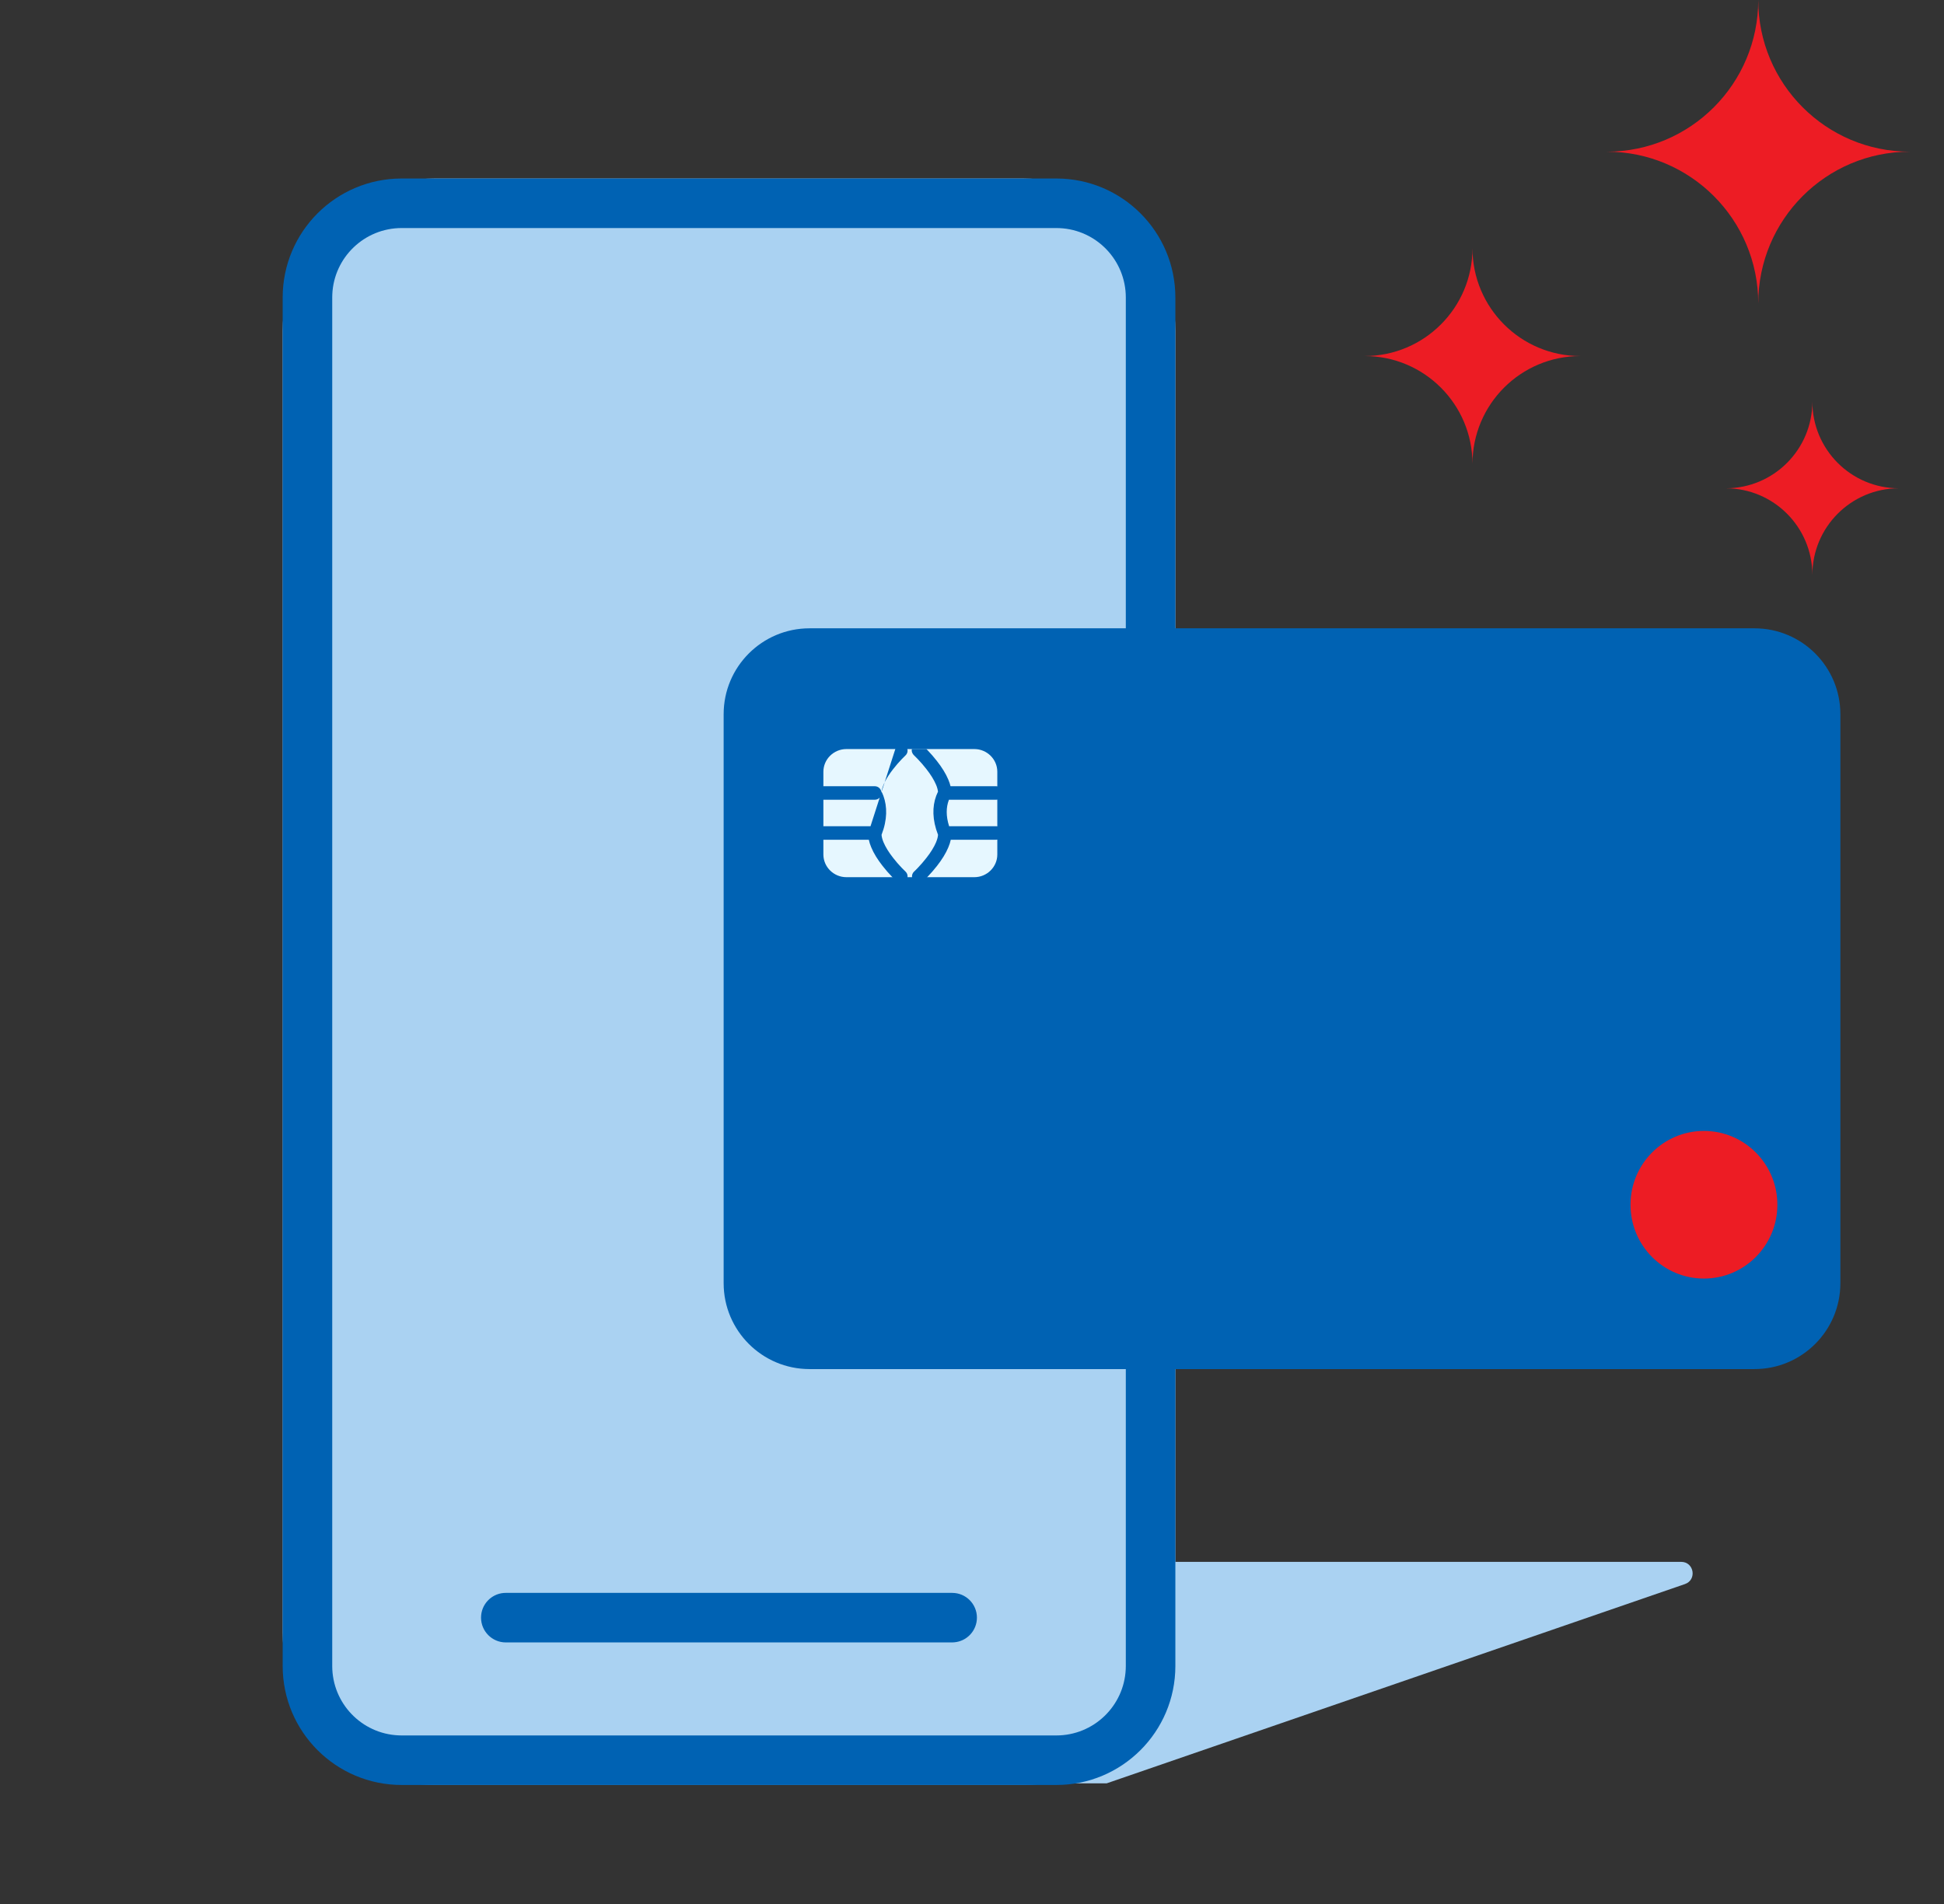 <svg width="49" height="48" viewBox="0 0 49 48" fill="none" xmlns="http://www.w3.org/2000/svg">
<rect x="0" y="0" width="49" height="48" fill="#333333" stroke="none"/>
<path fill-rule="evenodd" clip-rule="evenodd" d="M20.789 39.375L42.376 39.375C42.701 39.375 42.777 39.829 42.47 39.935L27.893 44.959H9.938L20.789 39.375Z" fill="#AAD2F2"/>
<path d="M7.125 8.34C7.125 6.219 8.844 4.5 10.965 4.5H25.786C27.906 4.5 29.626 6.219 29.626 8.34V41.16C29.626 43.281 27.906 45 25.786 45H10.965C8.844 45 7.125 43.281 7.125 41.16V8.34Z" fill="#AAD2F2"/>
<path fill-rule="evenodd" clip-rule="evenodd" d="M29.626 7.5C29.626 5.843 28.282 4.5 26.626 4.5H10.125C8.468 4.5 7.125 5.843 7.125 7.5V42C7.125 43.657 8.468 45 10.125 45H26.626C28.282 45 29.626 43.657 29.626 42V7.5ZM10.125 5.749H26.626L26.706 5.751C27.636 5.792 28.377 6.56 28.377 7.5V42L28.375 42.08C28.333 43.01 27.566 43.751 26.626 43.751H10.125L10.045 43.749C9.115 43.708 8.374 42.94 8.374 42V7.5L8.376 7.42C8.417 6.49 9.185 5.749 10.125 5.749Z" fill="#0062B3"/>
<path d="M24 40.157C24.345 40.157 24.624 40.436 24.624 40.781C24.624 41.108 24.373 41.376 24.054 41.403L24 41.406H12.749C12.405 41.406 12.125 41.126 12.125 40.781C12.125 40.454 12.376 40.186 12.695 40.159L12.749 40.157H24Z" fill="#0062B3"/>
<path d="M18.24 18.005C18.24 16.809 19.21 15.84 20.405 15.84H44.223C45.419 15.84 46.388 16.809 46.388 18.005V32.35C46.388 33.545 45.419 34.515 44.223 34.515H20.405C19.21 34.515 18.24 33.545 18.24 32.35V18.005Z" fill="#0062B3"/>
<path fill-rule="evenodd" clip-rule="evenodd" d="M44.8 30.372C44.8 31.4 43.971 32.233 42.949 32.233C41.926 32.233 41.098 31.4 41.098 30.372C41.098 29.345 41.926 28.511 42.949 28.511C43.971 28.511 44.8 29.345 44.8 30.372" fill="#ED1C24"/>
<path fill-rule="evenodd" clip-rule="evenodd" d="M25.138 21.542C25.138 21.857 24.877 22.114 24.559 22.114H21.334C21.015 22.114 20.754 21.857 20.754 21.542V19.456C20.754 19.141 21.015 18.884 21.334 18.884H24.559C24.877 18.884 25.138 19.141 25.138 19.456V21.542Z" fill="#E6F7FF"/>
<path fill-rule="evenodd" clip-rule="evenodd" d="M22.593 18.803C22.661 18.74 22.767 18.743 22.831 18.81C22.894 18.877 22.891 18.981 22.824 19.044L22.728 19.14C22.654 19.217 22.581 19.301 22.513 19.389C22.423 19.504 22.35 19.616 22.299 19.72L22.593 18.803ZM22.221 19.96L22.221 19.959L22.227 19.92C22.235 19.877 22.25 19.831 22.271 19.781C22.279 19.761 22.288 19.74 22.299 19.72L22.221 19.96ZM21.899 21.17C21.912 21.233 21.933 21.297 21.961 21.363C22.024 21.515 22.122 21.672 22.247 21.831C22.322 21.928 22.403 22.02 22.484 22.104L22.537 22.159L22.593 22.214C22.661 22.277 22.767 22.274 22.831 22.207C22.894 22.141 22.891 22.036 22.824 21.973L22.728 21.877C22.654 21.8 22.581 21.716 22.513 21.628C22.405 21.491 22.322 21.357 22.271 21.237C22.241 21.166 22.224 21.102 22.22 21.046C22.368 20.666 22.365 20.334 22.267 20.065L22.242 20.004L22.221 19.96L22.217 19.973C22.208 19.888 22.137 19.821 22.05 19.821H20.754L20.724 19.824C20.645 19.838 20.586 19.908 20.586 19.992C20.586 20.086 20.661 20.162 20.754 20.162H22.05L22.081 20.159C22.117 20.153 22.15 20.134 22.174 20.107L21.942 20.829H20.754L20.724 20.832C20.645 20.846 20.586 20.916 20.586 20.999C20.586 21.093 20.661 21.17 20.754 21.17H21.899ZM23.38 18.913L23.351 18.883H22.985C22.971 18.939 22.994 19.002 23.04 19.044L23.053 19.056L23.136 19.14C23.209 19.217 23.283 19.301 23.351 19.389C23.459 19.527 23.542 19.66 23.593 19.781L23.612 19.829C23.623 19.861 23.631 19.891 23.637 19.92L23.643 19.959L23.63 19.987C23.619 20.009 23.608 20.036 23.597 20.065C23.498 20.334 23.496 20.666 23.644 21.046C23.64 21.102 23.622 21.166 23.593 21.237C23.542 21.357 23.459 21.491 23.351 21.628C23.283 21.716 23.209 21.8 23.136 21.877L23.088 21.926L23.04 21.973C22.973 22.036 22.969 22.141 23.033 22.207C23.096 22.274 23.203 22.277 23.27 22.214L23.305 22.181L23.38 22.104C23.461 22.02 23.541 21.928 23.617 21.831C23.741 21.672 23.84 21.515 23.903 21.363C23.931 21.297 23.952 21.233 23.965 21.17H25.109L25.14 21.167C25.218 21.152 25.277 21.083 25.277 20.999C25.277 20.905 25.202 20.829 25.109 20.829H23.923C23.84 20.569 23.849 20.352 23.913 20.178L23.919 20.162H25.109L25.14 20.159C25.218 20.145 25.277 20.075 25.277 19.992C25.277 19.898 25.202 19.821 25.109 19.821H23.959C23.946 19.767 23.927 19.711 23.903 19.654C23.84 19.503 23.741 19.346 23.617 19.187C23.541 19.09 23.461 18.997 23.38 18.913Z" fill="#0062B3"/>
<path fill-rule="evenodd" clip-rule="evenodd" d="M43.5 12.31C44.705 12.31 45.682 13.289 45.682 14.495C45.682 13.289 46.659 12.31 47.864 12.31C46.659 12.31 45.682 11.332 45.682 10.125C45.682 11.332 44.705 12.31 43.5 12.31Z" fill="#ED1C24"/>
<path fill-rule="evenodd" clip-rule="evenodd" d="M37.115 6.257C37.115 7.759 35.897 8.976 34.397 8.976C35.897 8.976 37.115 10.193 37.115 11.695C37.115 10.193 38.332 8.976 39.834 8.976C38.332 8.976 37.115 7.759 37.115 6.257Z" fill="#ED1C24"/>
<path fill-rule="evenodd" clip-rule="evenodd" d="M44.318 0C44.318 2.112 42.608 3.824 40.5 3.824C42.608 3.824 44.318 5.536 44.318 7.648C44.318 5.536 46.028 3.824 48.136 3.824C46.028 3.824 44.318 2.112 44.318 0Z" fill="#ED1C24"/>
</svg>
